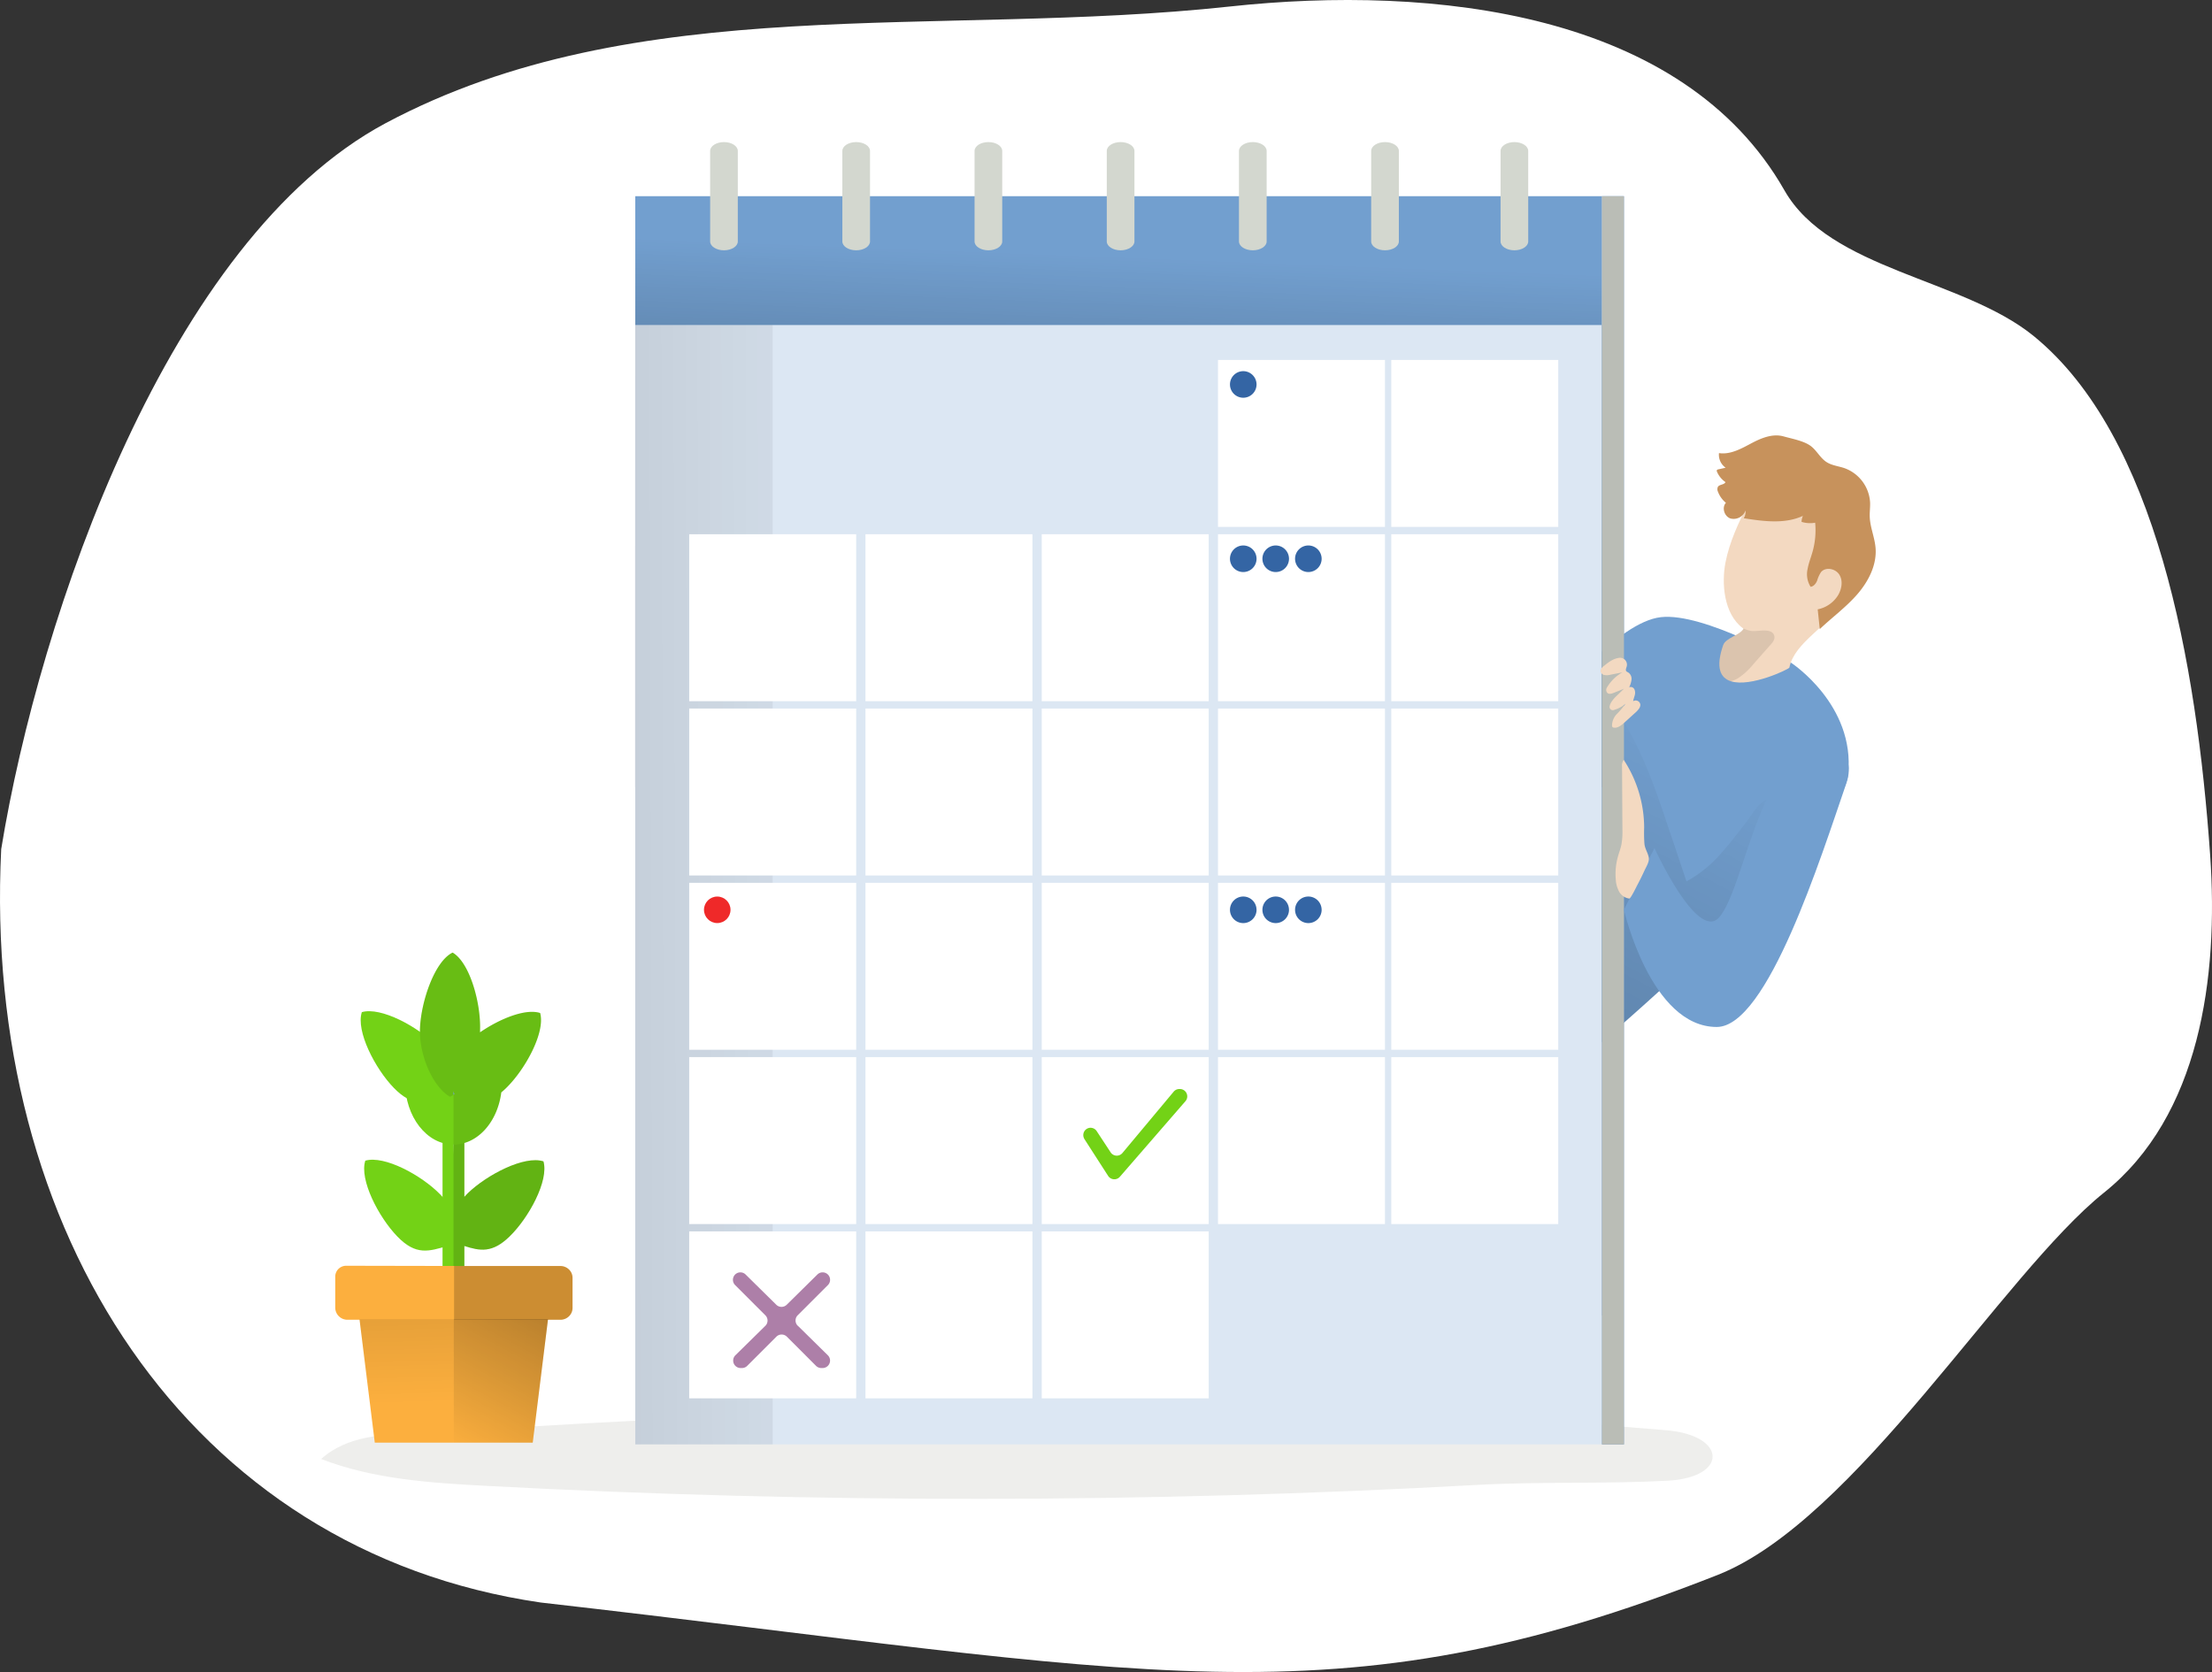 <?xml version="1.0" encoding="UTF-8" standalone="no"?>
<svg
   xmlns:dc="http://purl.org/dc/elements/1.1/"
   xmlns:cc="http://creativecommons.org/ns#"
   xmlns:rdf="http://www.w3.org/1999/02/22-rdf-syntax-ns#"
   xmlns:svg="http://www.w3.org/2000/svg"
   xmlns="http://www.w3.org/2000/svg"
   xmlns:xlink="http://www.w3.org/1999/xlink"
   id="Layer_1"
   data-name="Layer 1"
   width="788.314"
   height="595.977"
   viewBox="0 0 788.314 595.977"
   version="1.1">
  <rect x="0" y="0" width="788.314" height="595.977" fill="#333333" stroke="none"/>
  <defs
     id="defs62">
    <linearGradient
       id="linear-gradient"
       x1="637.48"
       y1="453.45"
       x2="466.5"
       y2="775.18"
       gradientTransform="translate(0,-170)"
       gradientUnits="userSpaceOnUse">
      <stop
         offset="0"
         stop-opacity="0"
         id="stop2" />
      <stop
         offset="0.91"
         stop-opacity="0.8"
         id="stop4" />
      <stop
         offset="1"
         id="stop6" />
    </linearGradient>
    <linearGradient
       id="linear-gradient-2"
       x1="405.8"
       y1="100.59"
       x2="386.76"
       y2="362.03"
       xlink:href="#linear-gradient"
       gradientTransform="matrix(1.029,0,0,0.543,-0.002,25.03)" />
    <linearGradient
       id="linear-gradient-3"
       x1="357.58"
       y1="579.04"
       x2="362.09"
       y2="509.22"
       gradientTransform="matrix(1,0,0,-1,0,600)"
       gradientUnits="userSpaceOnUse">
      <stop
         offset="0.01"
         id="stop10" />
      <stop
         offset="0.1"
         stop-opacity="0.77"
         id="stop12" />
      <stop
         offset="0.99"
         stop-opacity="0"
         id="stop14" />
    </linearGradient>
    <linearGradient
       gradientTransform="matrix(1.029,0,0,1.029,-0.002,0.497)"
       id="linear-gradient-4"
       x1="307.07"
       y1="511.96"
       x2="-264.01"
       y2="513.64"
       xlink:href="#linear-gradient" />
    <linearGradient
       id="linear-gradient-5"
       x1="710.53"
       y1="296.1"
       x2="254.4"
       y2="367.06"
       xlink:href="#linear-gradient" />
    <linearGradient
       id="linear-gradient-6"
       x1="432.31"
       y1="295.53"
       x2="434.19"
       y2="324.06"
       gradientTransform="translate(0,-170)"
       gradientUnits="userSpaceOnUse">
      <stop
         offset="0"
         stop-color="#183866"
         id="stop19" />
      <stop
         offset="1"
         stop-color="#1a7fc1"
         id="stop21" />
    </linearGradient>
    <linearGradient
       id="linear-gradient-7"
       x1="432.31"
       y1="369.4"
       x2="434.19"
       y2="397.94"
       xlink:href="#linear-gradient-6" />
    <linearGradient
       id="linear-gradient-8"
       x1="446.06"
       y1="369.4"
       x2="447.93"
       y2="397.94"
       xlink:href="#linear-gradient-6" />
    <linearGradient
       id="linear-gradient-9"
       x1="459.89"
       y1="369.4"
       x2="461.76"
       y2="397.94"
       xlink:href="#linear-gradient-6" />
    <linearGradient
       id="linear-gradient-10"
       x1="432.3"
       y1="518.17"
       x2="434.18"
       y2="546.71"
       xlink:href="#linear-gradient-6" />
    <linearGradient
       id="linear-gradient-11"
       x1="446.06"
       y1="518.17"
       x2="447.93"
       y2="546.71"
       xlink:href="#linear-gradient-6" />
    <linearGradient
       id="linear-gradient-12"
       x1="459.89"
       y1="518.17"
       x2="461.76"
       y2="546.71"
       xlink:href="#linear-gradient-6" />
    <linearGradient
       id="linear-gradient-13"
       x1="703.16"
       y1="402.81"
       x2="610.33"
       y2="366.61"
       gradientTransform="translate(0,-170)"
       gradientUnits="userSpaceOnUse">
      <stop
         offset="0"
         stop-color="#ecc4d7"
         id="stop30" />
      <stop
         offset="0.16"
         stop-color="#edcbd5"
         id="stop32" />
      <stop
         offset="0.42"
         stop-color="#efd4d1"
         id="stop34" />
      <stop
         offset="0.7"
         stop-color="#f2eac9"
         id="stop36" />
    </linearGradient>
    <linearGradient
       id="linear-gradient-14"
       x1="584"
       y1="430.92"
       x2="600.93"
       y2="430.92"
       gradientTransform="translate(0,-170)"
       gradientUnits="userSpaceOnUse">
      <stop
         offset="0"
         stop-color="#ecc4d7"
         id="stop39" />
      <stop
         offset="0.42"
         stop-color="#efd4d1"
         id="stop41" />
      <stop
         offset="1"
         stop-color="#f2eac9"
         id="stop43" />
    </linearGradient>
    <linearGradient
       id="linear-gradient-15"
       x1="590.36"
       y1="488.74"
       x2="604.49"
       y2="488.74"
       xlink:href="#linear-gradient-14" />
    <linearGradient
       id="linear-gradient-16"
       x1="638.95"
       y1="418.78"
       x2="600.42"
       y2="464.03"
       xlink:href="#linear-gradient-14" />
    <linearGradient
       id="linear-gradient-17"
       x1="140.4"
       y1="49.02"
       x2="146.6"
       y2="102.52"
       gradientTransform="matrix(1,0,0,-1,0,600)"
       gradientUnits="userSpaceOnUse">
      <stop
         offset="0.1"
         stop-opacity="0.77"
         id="stop48" />
      <stop
         offset="0.99"
         stop-opacity="0"
         id="stop50" />
    </linearGradient>
    <linearGradient
       id="linear-gradient-18"
       x1="163.84"
       y1="130.91"
       x2="132.02"
       y2="134.01"
       xlink:href="#linear-gradient-17" />
    <linearGradient
       id="linear-gradient-19"
       x1="123.02"
       y1="129.86"
       x2="121.92"
       y2="58.46"
       gradientTransform="matrix(1,0,0,-1,0,600)"
       gradientUnits="userSpaceOnUse">
      <stop
         offset="0.36"
         stop-opacity="0.77"
         id="stop54" />
      <stop
         offset="0.99"
         stop-opacity="0"
         id="stop56" />
    </linearGradient>
    <linearGradient
       id="linear-gradient-20"
       x1="120.08"
       y1="69.76"
       x2="121.21"
       y2="31.84"
       xlink:href="#linear-gradient-3" />
    <linearGradient
       id="linear-gradient-21"
       x1="158.89"
       y1="64.27"
       x2="134.39"
       y2="18.38"
       xlink:href="#linear-gradient-3" />
    <linearGradient
       id="linear-gradient-22"
       x1="160.26"
       y1="97.54"
       x2="145.91"
       y2="47.98"
       xlink:href="#linear-gradient-17"
       gradientTransform="matrix(1.526,0,0,1.488,-103.416,-266.751)" />
    <linearGradient
       y2="775.18"
       x2="466.5"
       y1="453.45"
       x1="637.48"
       gradientTransform="matrix(1.029,0,0,1.029,-0.002,-174.514)"
       gradientUnits="userSpaceOnUse"
       id="linearGradient1012"
       xlink:href="#linear-gradient" />
  </defs>
  <title
     id="title64">calendar</title>
  <path
     d="M 137.304,43.972 C 59.948,85.47 14.051,219.228 0.426,302.663 -6.306,438.882 67.092,552.897 192.682,571.198 c 216.805,24.657 281.863,44.384 419.41,-9.81 49.042,-19.323 101.612,-107.373 137.75,-136.299 34.117,-27.308 40.871,-76.738 37.813,-120.295 -4.839,-68.914 -19.175,-149.331 -62.839,-184.975 C 699.515,99.164 652.102,96.254 635.936,67.844 599.763,4.27 510.977,-5.543 438.265,2.322 334.071,13.595 226.879,-3.868 137.304,43.972 Z"
     style="opacity:1;isolation:isolate;fill:#ffffff;fill-opacity:1;stroke-width:1.029"
     id="path66" />
  <path
     style="fill:#eeeeec;stroke-width:1.139"
     id="path47"
     d="m 526.201,529.291 c -117.602,6.5 -235.471,6.606 -353.085,0.319 -19.87,-1.059 -40.093,-2.38 -58.654,-9.565 9.11,-8.324 22.66,-8.984 35.003,-9.189 169.602,-10.658 289.542,-14.093 444.408,-1.059 21.635,1.833 22.091,16.784 0.524,17.98 -22.637,1.218 -45.513,0.251 -68.196,1.514 z" />
  <g
     transform="matrix(0.817,0,0,0.817,79.205,27.066)"
     id="g1241">
    <path
       style="fill:#729fcf;stroke-width:1.029"
       id="path68"
       d="m 709.228,304.709 c -0.947,8.751 -11.746,23.441 -26.684,39.954 -24.481,27.014 -60.05,58.876 -81.442,77.438 v 0 c -11.036,9.584 -18.294,15.628 -18.294,15.628 V 271.426 c 0,0 25.902,-33.17 44.721,-35.301 18.819,-2.131 56.796,19.879 56.796,19.879 0,0 28.074,18.273 24.903,48.705 z" />
    <path
       style="opacity:0.5;fill:url(#linearGradient1012);stroke-width:1.029"
       id="path70"
       d="m 682.544,344.663 c -24.481,27.014 -60.05,58.876 -81.442,77.438 -1.596,-2.543 -1.915,-6.002 -2.059,-9.131 -0.566,-15.638 -0.432,-31.296 -0.288,-46.944 0.134,-15.195 0.268,-30.38 1.225,-45.544 0.906,-14.124 2.635,-28.568 9.101,-41.179 a 15.813,15.813 0 0 1 3.552,4.612 c 8.143,13.991 13.291,29.423 18.438,44.741 q 3.819,11.324 7.639,22.741 a 54.748,54.748 0 0 0 15.061,-12.199 c 3.912,-4.334 7.402,-9.018 10.995,-13.61 2.512,-3.212 7.412,-12.354 11.324,-8.915 6.342,5.528 6.856,18.181 6.455,27.992 z" />
    <rect
       style="fill:#729fcf;stroke-width:1.029"
       id="rect72"
       height="488.355"
       width="421.665"
       y="52.465"
       x="180.158" />
    <rect
       style="opacity:0.5;fill:url(#linear-gradient-2);stroke-width:0.748"
       id="rect74"
       height="257.82"
       width="421.665"
       y="52.465"
       x="180.158" />
    <rect
       style="fill:#dce7f3;fill-opacity:1;stroke-width:1.029"
       id="rect78"
       height="488.355"
       width="421.665"
       y="108.675"
       x="180.158" />
    <rect
       style="opacity:0.5;fill:url(#linear-gradient-4);stroke-width:1.029"
       id="rect80"
       height="488.355"
       width="59.947"
       y="108.675"
       x="180.158" />
    <rect
       style="fill:#ffffff;stroke-width:1.029"
       id="rect82"
       height="72.836"
       width="72.836"
       y="199.949"
       x="203.692" />
    <rect
       style="fill:#ffffff;stroke-width:1.029"
       id="rect84"
       height="72.836"
       width="72.836"
       y="199.949"
       x="280.573" />
    <rect
       style="fill:#ffffff;stroke-width:1.029"
       id="rect86"
       height="72.836"
       width="72.836"
       y="199.949"
       x="357.465" />
    <rect
       style="fill:#ffffff;stroke-width:1.029"
       id="rect88"
       height="72.836"
       width="72.836"
       y="199.949"
       x="434.347" />
    <rect
       style="fill:#ffffff;stroke-width:1.029"
       id="rect90"
       height="72.836"
       width="72.836"
       y="275.986"
       x="203.692" />
    <rect
       style="fill:#ffffff;stroke-width:1.029"
       id="rect92"
       height="72.836"
       width="72.836"
       y="275.986"
       x="280.573" />
    <rect
       style="fill:#ffffff;stroke-width:1.029"
       id="rect94"
       height="72.836"
       width="72.836"
       y="275.986"
       x="357.465" />
    <rect
       style="fill:#ffffff;stroke-width:1.029"
       id="rect96"
       height="72.836"
       width="72.836"
       y="275.986"
       x="434.347" />
    <rect
       style="fill:#ffffff;stroke-width:1.029"
       id="rect98"
       height="72.836"
       width="72.836"
       y="352.024"
       x="203.692" />
    <rect
       style="fill:#ffffff;stroke-width:1.029"
       id="rect100"
       height="72.836"
       width="72.836"
       y="352.024"
       x="280.573" />
    <rect
       style="fill:#ffffff;stroke-width:1.029"
       id="rect102"
       height="72.836"
       width="72.836"
       y="352.024"
       x="357.465" />
    <rect
       style="fill:#ffffff;stroke-width:1.029"
       id="rect104"
       height="72.836"
       width="72.836"
       y="352.024"
       x="434.347" />
    <rect
       style="fill:#ffffff;stroke-width:1.029"
       id="rect106"
       height="72.836"
       width="72.836"
       y="428.061"
       x="203.692" />
    <rect
       style="fill:#ffffff;stroke-width:1.029"
       id="rect108"
       height="72.836"
       width="72.836"
       y="428.061"
       x="280.573" />
    <rect
       style="fill:#ffffff;stroke-width:1.029"
       id="rect110"
       height="72.836"
       width="72.836"
       y="428.061"
       x="357.465" />
    <rect
       style="fill:#ffffff;stroke-width:1.029"
       id="rect112"
       height="72.836"
       width="72.836"
       y="428.061"
       x="434.347" />
    <rect
       style="fill:#ffffff;stroke-width:1.029"
       id="rect114"
       height="72.836"
       width="72.836"
       y="504.099"
       x="203.692" />
    <rect
       style="fill:#ffffff;stroke-width:1.029"
       id="rect116"
       height="72.836"
       width="72.836"
       y="504.099"
       x="280.573" />
    <rect
       style="fill:#ffffff;stroke-width:1.029"
       id="rect118"
       height="72.836"
       width="72.836"
       y="504.099"
       x="357.465" />
    <rect
       style="fill:#ffffff;stroke-width:1.029"
       id="rect120"
       height="72.836"
       width="72.836"
       y="199.949"
       x="509.942" />
    <rect
       style="fill:#ffffff;stroke-width:1.029"
       id="rect122"
       height="72.836"
       width="72.836"
       y="123.911"
       x="509.942" />
    <rect
       style="fill:#ffffff;stroke-width:1.029"
       id="rect124"
       height="72.836"
       width="72.836"
       y="123.911"
       x="434.347" />
    <rect
       style="fill:#ffffff;stroke-width:1.029"
       id="rect126"
       height="72.836"
       width="72.836"
       y="275.986"
       x="509.942" />
    <rect
       style="fill:#ffffff;stroke-width:1.029"
       id="rect128"
       height="72.836"
       width="72.836"
       y="352.024"
       x="509.942" />
    <rect
       style="fill:#ffffff;stroke-width:1.029"
       id="rect130"
       height="72.836"
       width="72.836"
       y="428.061"
       x="509.942" />
    <path
       style="fill:#d3d7cf;stroke-width:1.029"
       id="path132"
       d="m 212.823,32.72 v 39.491 c 0,2.131 2.708,3.861 6.033,3.861 v 0 c 3.336,0 6.033,-1.73 6.033,-3.861 V 32.72 c 0,-2.131 -2.697,-3.861 -6.033,-3.861 v 0 c -3.325,0 -6.033,1.73 -6.033,3.861 z" />
    <path
       style="fill:#d3d7cf;stroke-width:1.029"
       id="path134"
       d="m 270.495,32.72 v 39.491 c 0,2.131 2.697,3.861 6.033,3.861 v 0 c 3.336,0 6.033,-1.73 6.033,-3.861 V 32.72 c 0,-2.131 -2.697,-3.861 -6.033,-3.861 v 0 c -3.336,0 -6.033,1.73 -6.033,3.861 z" />
    <path
       style="fill:#d3d7cf;stroke-width:1.029"
       id="path136"
       d="m 328.166,32.72 v 39.491 c 0,2.131 2.697,3.861 6.033,3.861 v 0 c 3.336,0 6.033,-1.73 6.033,-3.861 V 32.72 c 0,-2.131 -2.697,-3.861 -6.033,-3.861 v 0 c -3.336,0 -6.033,1.73 -6.033,3.861 z" />
    <path
       style="fill:#d3d7cf;stroke-width:1.029"
       id="path138"
       d="m 385.838,32.72 v 39.491 c 0,2.131 2.697,3.861 6.033,3.861 v 0 c 3.325,0 6.033,-1.73 6.033,-3.861 V 32.72 c 0,-2.131 -2.708,-3.861 -6.033,-3.861 v 0 c -3.336,0 -6.033,1.73 -6.033,3.861 z" />
    <path
       style="fill:#d3d7cf;stroke-width:1.029"
       id="path140"
       d="m 443.499,32.72 v 39.491 c 0,2.131 2.708,3.861 6.043,3.861 v 0 c 3.325,0 6.033,-1.73 6.033,-3.861 V 32.72 c 0,-2.131 -2.708,-3.861 -6.033,-3.861 v 0 c -3.336,0 -6.043,1.73 -6.043,3.861 z" />
    <path
       style="fill:#d3d7cf;stroke-width:1.029"
       id="path142"
       d="m 501.17,32.72 v 39.491 c 0,2.131 2.708,3.861 6.033,3.861 v 0 c 3.336,0 6.043,-1.73 6.043,-3.861 V 32.72 c 0,-2.131 -2.708,-3.861 -6.043,-3.861 v 0 c -3.325,0 -6.033,1.73 -6.033,3.861 z" />
    <path
       style="fill:#d3d7cf;stroke-width:1.029"
       id="path144"
       d="m 557.606,32.72 v 39.491 c 0,2.131 2.708,3.861 6.033,3.861 v 0 c 3.336,0 6.033,-1.73 6.033,-3.861 V 32.72 c 0,-2.131 -2.697,-3.861 -6.033,-3.861 v 0 c -3.325,0 -6.033,1.73 -6.033,3.861 z" />
    <rect
       style="fill:#729fcf;stroke-width:1.029"
       id="rect146"
       height="544.565"
       width="9.595"
       y="52.465"
       x="601.833" />
    <rect
       style="fill:#babdb6;stroke-width:1.029"
       id="rect148"
       height="544.565"
       width="9.595"
       y="52.465"
       x="601.833" />
    <path
       style="fill:#3465a4;stroke-width:1.029"
       id="path150"
       d="m 451.168,134.587 a 5.796,5.796 0 1 1 -5.806,-5.786 v 0 a 5.806,5.806 0 0 1 5.806,5.786 z" />
    <path
       style="fill:#3465a4;stroke-width:1.029"
       id="path152"
       d="m 451.168,210.635 a 5.796,5.796 0 1 1 -5.806,-5.786 v 0 a 5.806,5.806 0 0 1 5.806,5.786 z" />
    <path
       style="fill:#3465a4;stroke-width:1.029"
       id="path154"
       d="m 465.324,210.635 a 5.796,5.796 0 1 1 -5.806,-5.786 v 0 a 5.806,5.806 0 0 1 5.806,5.786 z" />
    <path
       style="fill:#3465a4;stroke-width:1.029"
       id="path156"
       d="m 479.562,210.635 a 5.796,5.796 0 1 1 -5.806,-5.786 v 0 a 5.806,5.806 0 0 1 5.806,5.786 z" />
    <path
       style="fill:#3465a4;stroke-width:1.029"
       id="path158"
       d="m 451.168,363.801 a 5.796,5.796 0 1 1 -5.796,-5.796 v 0 a 5.786,5.786 0 0 1 5.786,5.786 z" />
    <circle
       style="fill:#ef2929;stroke-width:1.029"
       id="circle160"
       r="5.786"
       cy="363.801"
       cx="215.922" />
    <path
       style="fill:#3465a4;stroke-width:1.029"
       id="path162"
       d="m 465.324,363.801 a 5.796,5.796 0 1 1 -5.796,-5.796 v 0 a 5.786,5.786 0 0 1 5.786,5.786 z" />
    <path
       style="fill:#3465a4;stroke-width:1.029"
       id="path164"
       d="m 479.562,363.801 a 5.796,5.796 0 1 1 -5.796,-5.796 v 0 a 5.786,5.786 0 0 1 5.786,5.786 z" />
    <path
       style="fill:#f3d9c1;fill-opacity:1;stroke-width:1.029"
       id="path166"
       d="m 708.539,208.144 c -1.616,6.609 0.546,15.772 -2.522,21.835 -5.147,10.192 -20.198,16.956 -22.422,28.146 -0.134,0.649 -16.883,8.72 -25.521,5.961 -4.519,-1.431 -6.815,-5.837 -3.336,-15.803 1.091,-3.088 7.206,-4.241 8.854,-7.114 l -0.34,-0.257 c -8.359,-6.311 -9.265,-19.684 -7.536,-28.609 1.73,-8.926 5.693,-17.501 9.945,-25.655 3.274,-6.28 10.665,-9.687 17.748,-9.574 8.905,0.154 18.304,3.716 22.937,11.324 3.541,5.796 3.799,13.136 2.193,19.745 z" />
    <path
       style="fill:#c7925c;fill-opacity:1;stroke-width:1.029"
       id="path168"
       d="m 667.401,160.067 c -4.561,2.409 -9.409,5.25 -14.516,4.478 a 6.887,6.887 0 0 0 2.903,6.383 l -3.171,0.71 a 0.885,0.885 0 0 0 -0.659,0.371 0.834,0.834 0 0 0 0.072,0.7 10.439,10.439 0 0 0 3.696,4.499 c -0.566,1.215 -2.615,0.947 -3.315,2.059 a 2.481,2.481 0 0 0 0,2.059 11.458,11.458 0 0 0 3.5,4.911 c -1.894,2.059 -0.71,5.868 1.905,6.805 a 5.477,5.477 0 0 0 6.65,-3.49 5.497,5.497 0 0 1 -0.782,3.408 c 8.637,1.359 17.872,2.635 25.819,-1.029 a 6.733,6.733 0 0 0 -0.597,2.615 12.446,12.446 0 0 0 5.93,0.371 34.354,34.354 0 0 1 -1.122,12.621 c -0.71,2.553 -1.73,5.024 -2.183,7.628 a 10.295,10.295 0 0 0 1.307,7.701 c 1.369,-0.124 2.337,-1.41 2.862,-2.677 a 13.867,13.867 0 0 1 1.699,-3.727 c 2.059,-2.409 6.342,-1.524 7.999,1.143 1.657,2.666 1.029,6.249 -0.556,8.936 a 13.589,13.589 0 0 1 -8.895,6.177 c 0.299,2.872 0.607,5.745 0.906,8.606 5.425,-5.147 11.499,-9.564 16.379,-15.195 4.88,-5.631 8.576,-12.838 7.948,-20.27 -0.381,-4.581 -2.378,-8.936 -2.533,-13.538 -0.072,-2.059 0.237,-4.169 0.154,-6.249 a 16.935,16.935 0 0 0 -11.17,-14.958 c -2.625,-0.896 -5.518,-1.153 -7.845,-2.666 -2.893,-1.874 -4.396,-5.364 -7.268,-7.278 -3.088,-2.059 -7.886,-2.903 -11.479,-3.922 -4.674,-1.297 -9.533,0.669 -13.641,2.821 z" />
    <path
       style="fill:#f3d9c1;fill-opacity:1;stroke-width:1.029"
       id="path170"
       d="m 602.636,257.476 a 3.088,3.088 0 0 0 -1.421,2.059 2.059,2.059 0 0 0 1.657,1.832 6.053,6.053 0 0 0 2.646,-0.124 l 5.23,-1.029 a 17.944,17.944 0 0 0 -6.784,6.692 1.935,1.935 0 0 0 0.093,2.11 c 0.7,0.885 1.884,0.535 2.831,0.165 l 4.54,-1.812 -3.088,2.996 a 14.207,14.207 0 0 0 -2.491,2.944 5.93,5.93 0 0 0 -0.659,1.637 1.431,1.431 0 0 0 1.029,1.709 1.225,1.225 0 0 0 0.721,0 14.011,14.011 0 0 0 5.147,-2.718 34.405,34.405 0 0 1 -3.716,4.396 7.371,7.371 0 0 0 -2.141,5.147 1.029,1.029 0 0 0 0.196,0.577 0.916,0.916 0 0 0 0.566,0.268 c 1.678,0.278 3.202,-0.947 4.468,-2.059 l 4.664,-4.231 a 10.449,10.449 0 0 0 1.966,-2.131 2.996,2.996 0 0 0 0.504,-1.555 2.059,2.059 0 0 0 -2.224,-1.874 v 0 a 2.121,2.121 0 0 0 -0.927,0.319 c 0.134,-0.896 0.484,-1.73 0.7,-2.605 a 3.696,3.696 0 0 0 -0.165,-2.615 1.781,1.781 0 0 0 -2.265,-0.854 10.017,10.017 0 0 0 1.029,-3.428 3.315,3.315 0 0 0 -1.513,-3.088 2.584,2.584 0 0 1 -0.762,-0.484 c -0.412,-0.504 -0.082,-1.225 0.093,-1.853 a 2.996,2.996 0 0 0 -1.791,-3.84 v 0 a 3.088,3.088 0 0 0 -1.297,-0.165 c -2.656,0.278 -4.869,1.946 -6.836,3.613 z" />
    <path
       style="fill:#729fcf;stroke-width:1.029"
       id="path172"
       d="m 687.105,296.154 c 11.839,-10.46 26.499,-2.533 21.351,12.405 -11.129,32.315 -34.426,106.356 -56.549,106.356 -28.825,0 -40.479,-51.114 -40.479,-51.114 l 13.311,-26.942 c 0,0 18.829,41.313 28.311,30.133 9.482,-11.18 15.082,-53.533 33.51,-70.355 z" />
    <path
       style="fill:#f3d9c1;fill-opacity:1;stroke-width:1.029"
       id="path174"
       d="m 620.374,335.079 a 64.754,64.754 0 0 1 -0.124,-7.206 54.305,54.305 0 0 0 -8.915,-29.495 4.262,4.262 0 0 0 -0.731,2.985 l 0.154,27.343 a 31.78,31.78 0 0 1 -0.453,6.774 c -0.35,1.627 -0.947,3.181 -1.41,4.787 a 28.043,28.043 0 0 0 -1.029,10.295 12.529,12.529 0 0 0 1.472,5.322 5.93,5.93 0 0 0 4.447,3.006 c 0.607,0 3.088,-5.147 3.449,-5.847 q 1.657,-3.088 3.088,-6.228 c 0.71,-1.585 2.224,-3.922 1.956,-5.703 -0.299,-1.997 -1.657,-3.84 -1.905,-6.033 z" />
    <path
       style="opacity:0.1;fill:#000000;fill-opacity:1;stroke-width:1.029"
       id="path176"
       d="m 675.389,248.149 c -2.491,2.8 -4.962,5.611 -7.453,8.421 a 29.453,29.453 0 0 1 -6.712,6.177 13.558,13.558 0 0 1 -3.15,1.359 c -4.519,-1.431 -6.815,-5.837 -3.336,-15.803 1.091,-3.088 7.206,-4.241 8.854,-7.114 l -0.34,-0.257 a 15.71,15.71 0 0 0 3.716,1.215 c 2.677,0.402 9.265,-1.678 10.079,2.285 0.288,1.369 -0.679,2.656 -1.657,3.716 z" />
    <path
       style="fill:#73d216;stroke-width:1.029"
       id="path178"
       d="m 376.047,463.764 10.377,16.122 a 3.233,3.233 0 0 0 4.458,0.968 3.521,3.521 0 0 0 0.69,-0.607 l 28.578,-32.943 a 3.212,3.212 0 0 0 -2.419,-5.322 h -0.237 a 3.212,3.212 0 0 0 -2.471,1.153 l -22.36,26.767 a 3.212,3.212 0 0 1 -4.509,0.422 3.274,3.274 0 0 1 -0.638,-0.721 l -6.084,-9.265 a 3.222,3.222 0 0 0 -3.171,-1.41 v 0 a 3.202,3.202 0 0 0 -2.213,4.797 z" />
    <path
       style="fill:#ad7fa8;stroke-width:1.029"
       id="path180"
       d="m 251.099,545.288 13.064,12.858 a 3.253,3.253 0 0 1 -2.285,5.569 h -0.556 a 3.284,3.284 0 0 1 -2.306,-0.947 l -12.714,-12.724 a 3.263,3.263 0 0 0 -4.602,0 l -12.714,12.724 a 3.243,3.243 0 0 1 -2.296,0.947 h -0.566 a 3.253,3.253 0 0 1 -2.285,-5.569 l 13.074,-12.858 a 3.233,3.233 0 0 0 0,-4.571 v 0 l -13.198,-13.198 a 3.253,3.253 0 0 1 2.296,-5.549 v 0 a 3.233,3.233 0 0 1 2.275,0.927 l 13.383,13.198 a 3.253,3.253 0 0 0 4.561,0 l 13.383,-13.198 a 3.233,3.233 0 0 1 2.275,-0.927 v 0 a 3.253,3.253 0 0 1 2.306,5.549 l -13.198,13.198 a 3.233,3.233 0 0 0 0.062,4.571 v 0 z" />
    <path
       style="fill:#73d216;stroke-width:1.526"
       id="path188"
       d="m 125.29,506.364 c -7.51,7.281 -12.792,6.304 -19.676,4.106 v 39.474 h -4.732 v -89.327 h 4.732 v 28.407 c 0.443,-0.488 0.916,-0.977 1.435,-1.526 8.457,-8.182 24.805,-16.638 33.063,-13.952 2.427,8.38 -6.365,24.622 -14.822,32.819 z" />
    <polygon
       style="fill:#73d216"
       id="polygon182"
       points="133.84,548.44 130.74,548.44 130.74,489.92 133.84,489.92 135.39,559.98 "
       transform="matrix(1.526,0,0,1.526,-103.416,-287.218)" />
    <path
       style="fill:#607c1c;stroke-width:1.526"
       id="path184"
       d="M 97.524,507.768" />
    <path
       style="fill:#73d216;stroke-width:1.526"
       id="path186"
       d="m 100.883,499.601 v 0.122 c 0,3.343 -1.191,6.686 -2.458,10.685 -8.334,2.412 -13.891,4.35 -22.072,-4.106 -8.182,-8.456 -16.623,-24.805 -13.952,-33.063 8.334,-2.412 24.576,6.365 32.773,14.822 4.244,4.32 5.678,7.937 5.709,11.54 z" />
    <path
       style="opacity:0.15;fill:#000000;fill-opacity:1;stroke-width:1.526"
       id="path190"
       d="m 125.29,506.364 c -7.51,7.281 -12.792,6.304 -19.676,4.106 v 39.474 h -4.732 v -89.327 h 4.732 v 28.407 c 0.443,-0.488 0.916,-0.977 1.435,-1.526 8.457,-8.182 24.805,-16.638 33.063,-13.952 2.427,8.38 -6.365,24.622 -14.822,32.819 z" />
    <path
       style="fill:#73d216;stroke-width:1.526"
       id="path192"
       d="M 100.883,439.048 H 79.757 c 0,15.005 9.449,27.171 21.111,27.171 l 4.976,-13.326 z" />
    <path
       style="fill:#729fcf;stroke-width:1.526"
       id="path194"
       d="m 101.249,444.253 -0.366,0.26 v -1.526 z" />
    <path
       style="fill:#73d216;stroke-width:1.526"
       id="path196"
       d="m 60.89,408.442 c -2.671,8.258 5.77,24.622 13.967,33.063 8.197,8.441 13.738,6.533 22.057,4.106 2.671,-8.258 4.946,-13.891 -3.251,-22.347 -8.197,-8.457 -24.438,-17.234 -32.773,-14.822 z" />
    <path
       style="fill:#73d216;stroke-width:1.526"
       id="path198"
       d="m 123.779,441.612 c -0.702,0.687 -1.389,1.297 -2.061,1.847 -1.633,12.914 -10.349,22.759 -20.836,22.759 v -21.706 l 0.366,-0.26 -0.366,-1.282 v 1.526 a 9.464,9.464 0 0 1 -1.526,0.885 c -7.51,-4.35 -13.585,-18.195 -13.097,-29.964 0.488,-11.769 6.411,-29.17 14.226,-32.956 7.51,4.35 12.41,22.133 11.967,33.918 v 0.87 c 8.655,-5.938 19.844,-10.487 26.209,-8.426 2.366,8.365 -6.442,24.591 -14.883,32.788 z" />
    <path
       style="opacity:0.1;fill:#000000;fill-opacity:1;stroke-width:1.526"
       id="path200"
       d="m 123.779,441.612 c -0.702,0.687 -1.389,1.297 -2.061,1.847 -1.633,12.914 -10.349,22.759 -20.836,22.759 v -21.706 l 0.366,-0.26 -0.366,-1.282 v 1.526 a 9.464,9.464 0 0 1 -1.526,0.885 c -7.51,-4.35 -13.585,-18.195 -13.097,-29.964 0.488,-11.769 6.411,-29.17 14.226,-32.956 7.51,4.35 12.41,22.133 11.967,33.918 v 0.87 c 8.655,-5.938 19.844,-10.487 26.209,-8.426 2.366,8.365 -6.442,24.591 -14.883,32.788 z" />
    <path
       style="fill:#729fcf;stroke-width:1.526"
       id="path202"
       d="m 101.249,444.253 -0.366,0.26 v -1.526 z" />
    <polygon
       style="fill:#fcaf3e"
       id="polygon204"
       points="111.37,578.95 133.94,578.95 143.16,556.51 133.94,538.41 106.49,539.51 "
       transform="matrix(1.526,0,0,1.526,-103.416,-287.218)" />
    <polygon
       style="fill:#fcaf3e"
       id="polygon206"
       points="161.4,539.51 156.52,578.95 133.94,578.95 133.94,538.41 "
       transform="matrix(1.526,0,0,1.526,-103.416,-287.218)" />
    <path
       style="fill:#fcaf3e;stroke-width:1.526"
       id="path208"
       d="m 116.391,535.045 -0.382,0.183 -11.693,5.8 -3.19,1.618 H 54.586 A 5.297,5.297 0 0 1 49.289,537.35 V 523.887 a 4.747,4.747 0 0 1 4.701,-4.793 h 0.443 l 46.694,0.092 z" />
    <path
       style="fill:#fcaf3e;stroke-width:1.507"
       id="path212"
       d="m 147.5,542.647 h -46.465 v -23.436 h 46.465 a 5.297,5.16 0 0 1 5.297,5.16 v 13.116 a 5.297,5.16 0 0 1 -5.297,5.16 z" />
    <polygon
       style="opacity:0.15;fill:url(#linear-gradient-20)"
       id="polygon214"
       points="111.37,578.95 107,543.66 133.95,543.66 133.95,578.95 "
       transform="matrix(1.526,0,0,1.526,-103.416,-287.218)" />
    <polygon
       style="opacity:0.35;fill:url(#linear-gradient-21)"
       id="polygon216"
       points="133.95,578.95 133.95,543.66 160.89,543.66 156.52,578.95 "
       transform="matrix(1.526,0,0,1.526,-103.416,-287.218)" />
    <path
       style="opacity:0.25;fill:url(#linear-gradient-22);stroke-width:1.507"
       id="path218"
       d="m 152.797,524.363 v 13.122 a 5.297,5.162 0 0 1 -5.297,5.162 h -46.373 v -23.446 h 46.45 a 5.297,5.162 0 0 1 5.22,5.162 z" />
  </g>
</svg>
